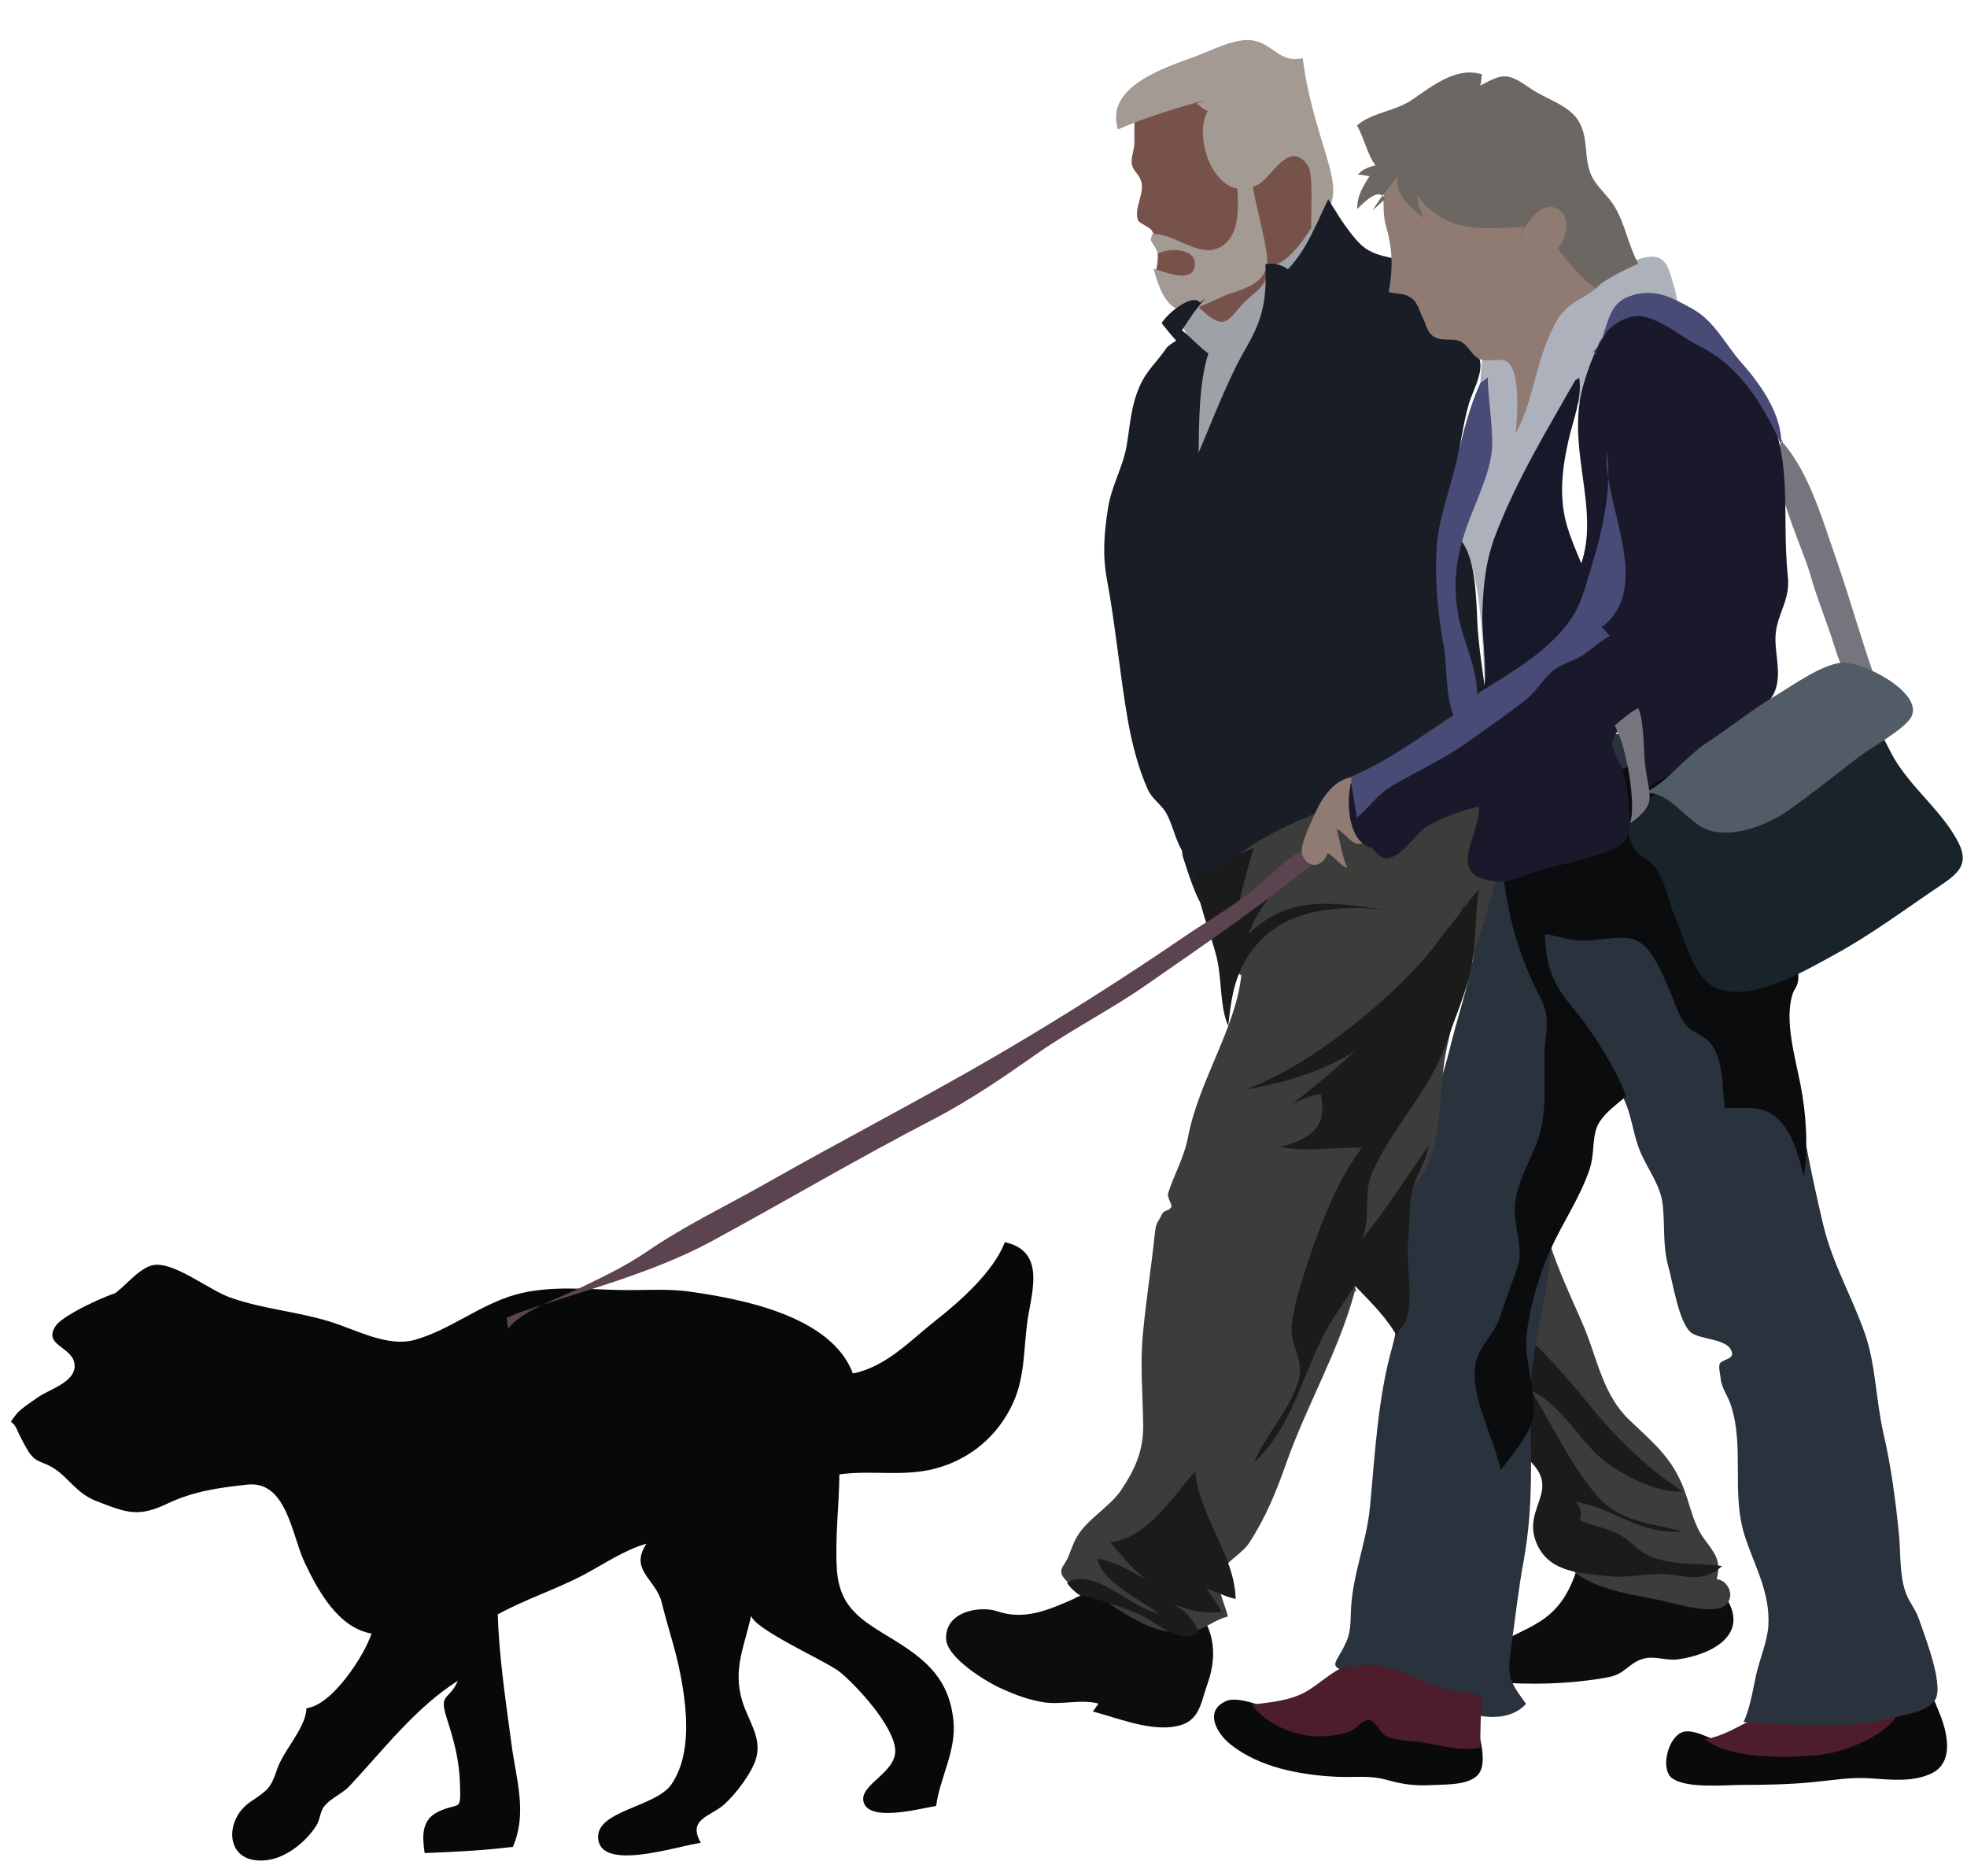 <svg width="43" height="41" viewBox="0 0 43 41" fill="none" xmlns="http://www.w3.org/2000/svg">
<path d="M34.584 33.88C34.434 34.516 34.238 35.07 33.682 35.431C33.001 35.87 32.526 35.769 32.604 36.762C33.425 36.833 34.353 36.813 35.168 36.658C35.532 36.589 35.605 36.343 35.931 36.254C36.172 36.188 36.431 36.305 36.686 36.269C37.382 36.173 38.256 35.753 37.738 34.932C37.288 34.213 35.43 33.634 34.642 34.002" fill="#0D0D0E"/>
<path d="M23.478 34.945C22.883 35.21 22.378 35.416 21.796 35.217C21.422 35.093 20.655 35.22 20.683 35.825C20.7 36.242 21.577 36.77 21.9 36.912C22.2 37.047 22.467 37.149 22.799 37.205C23.201 37.273 23.638 37.131 24.019 37.238C23.976 37.273 23.936 37.365 23.887 37.408C24.423 37.55 25.059 37.812 25.61 37.748C26.223 37.677 26.228 37.286 26.398 36.8C26.627 36.168 26.563 35.456 25.945 34.996C25.442 34.623 23.735 34.625 23.361 35.039" fill="#0D0D0E"/>
<path d="M37.811 38.124C37.498 38.102 37.026 37.733 36.744 37.875C36.446 38.028 36.309 38.666 36.54 38.856C36.84 39.103 37.715 39.014 38.068 39.014C38.589 39.014 39.11 39.004 39.636 38.953C40.078 38.912 40.446 38.841 40.871 38.869C41.313 38.897 41.796 38.961 42.215 38.767C42.718 38.534 42.589 37.886 42.378 37.395C42.251 37.1 42.317 37.123 42.007 37.065C41.443 36.958 40.726 37.471 40.215 37.647C39.572 37.87 38.403 38.318 37.811 38.163" fill="#0A0A0B"/>
<path d="M27.914 37.413C27.68 37.322 27.075 37.065 26.808 37.179C26.308 37.395 26.605 37.893 26.895 38.125C27.535 38.635 28.42 38.795 29.21 38.836C29.606 38.856 29.924 38.798 30.3 38.9C30.661 38.999 30.907 39.039 31.301 39.017C31.601 39.001 32.143 39.029 32.331 38.765C32.547 38.46 32.277 37.817 32.249 37.438C31.812 37.339 31.281 37.454 30.834 37.446C30.275 37.436 29.726 37.365 29.164 37.37C28.775 37.372 28.341 37.334 27.957 37.41" fill="#090A0A"/>
<path d="M38.788 37.41C38.242 37.529 37.823 37.934 37.264 38.015C37.838 38.457 39.042 38.427 39.741 38.363C40.336 38.307 41.495 37.875 41.594 37.189C41.04 37.07 40.311 37.268 39.741 37.321C39.419 37.352 39.048 37.339 38.74 37.446C38.75 37.474 38.786 37.438 38.834 37.446" fill="#4D1D2B"/>
<path d="M33.749 26.166C33.536 26.732 34.402 28.45 34.639 29.032C34.926 29.736 35.053 30.498 35.617 31.035C36.151 31.548 36.568 31.866 36.832 32.6C36.969 32.976 37.025 33.327 37.259 33.642C37.49 33.955 37.64 34.125 37.526 34.516C37.759 34.534 37.932 34.859 37.747 35.06C37.493 35.337 36.59 35.037 36.275 34.974C35.577 34.831 34.209 34.669 34.077 33.789C33.986 33.192 34.364 32.73 34.08 32.104C33.757 31.385 33.414 30.758 33.254 29.965C33.028 28.844 32.504 26.963 33.592 26.303" fill="#3C3C3A"/>
<path d="M33.059 29.062C33.285 28.938 34.543 30.457 34.807 30.783C35.336 31.438 36.068 32.145 36.787 32.597C36.258 32.663 35.374 32.206 34.975 31.85C34.477 31.408 34.103 30.686 33.478 30.401C33.931 31.149 34.33 32.008 34.904 32.686C35.392 33.26 36.103 33.298 36.779 33.471C35.862 33.56 35.278 32.963 34.449 32.826C34.551 32.938 34.589 33.093 34.528 33.23C34.805 33.344 35.148 33.4 35.42 33.553C35.618 33.662 35.768 33.852 35.964 33.962C36.487 34.244 37.084 34.145 37.646 34.231C37.176 34.645 36.795 34.399 36.258 34.404C35.9 34.407 35.532 34.493 35.178 34.452C34.563 34.386 33.834 34.381 33.575 33.692C33.29 32.94 34.144 32.574 33.41 31.898C32.891 31.423 32.795 31.052 32.795 30.3C32.795 29.784 33.046 29.37 33.084 28.895" fill="#1B1C19"/>
<path d="M32.759 18.59C32.774 18.552 32.786 18.511 32.797 18.47C32.438 19.154 32.344 20.216 32.197 20.973C32.072 21.629 31.857 22.257 31.699 22.899C31.394 24.14 30.865 25.309 30.672 26.564C30.522 27.504 30.7 28.49 30.439 29.428C30.118 30.559 30.062 31.753 29.948 32.943C29.877 33.685 29.579 34.396 29.536 35.133C29.513 35.525 29.549 35.674 29.369 36.015C29.173 36.391 29.028 36.434 29.547 36.561C30.24 36.732 30.881 36.803 31.511 37.191C31.986 37.486 32.904 37.748 33.361 37.242C32.959 36.696 32.949 36.625 33.041 35.967C33.127 35.347 33.193 34.744 33.307 34.122C33.531 32.897 33.462 31.789 33.455 30.564C33.455 29.54 33.783 28.577 33.882 27.568C33.948 26.861 34.212 26.16 34.362 25.448C34.51 24.732 34.906 24.305 35.353 23.771C35.681 24.244 35.651 24.668 35.856 25.169C36.017 25.56 36.306 25.908 36.349 26.34C36.4 26.821 36.342 27.232 36.479 27.715C36.573 28.051 36.697 28.877 36.952 29.113C37.145 29.296 37.806 29.24 37.864 29.575C37.887 29.715 37.625 29.718 37.592 29.817C37.567 29.901 37.607 30.04 37.615 30.132C37.633 30.335 37.77 30.506 37.834 30.701C38.141 31.616 37.844 32.622 38.136 33.553C38.349 34.226 38.703 34.795 38.657 35.547C38.631 35.885 38.469 36.264 38.39 36.61C38.324 36.909 38.25 37.38 38.113 37.639C39.277 37.7 40.245 37.834 41.379 37.547C41.64 37.481 42.169 37.41 42.314 37.136C42.489 36.8 42.067 35.733 41.94 35.364C41.871 35.166 41.727 35.006 41.661 34.813C41.526 34.442 41.551 33.972 41.516 33.575C41.442 32.816 41.343 32.053 41.17 31.316C41.008 30.599 41.005 29.822 40.764 29.136C40.474 28.312 40.057 27.616 39.854 26.76C39.615 25.741 39.386 24.651 39.262 23.614C39.094 22.198 38.771 20.905 38.428 19.517C38.194 18.574 37.961 17.677 37.399 16.867C37.206 16.584 36.985 16.213 36.657 16.069C36.136 15.835 35.145 16.041 34.657 16.247C33.887 16.572 33.529 17.166 33.135 17.845C33.018 18.046 32.98 18.239 32.784 18.384C32.898 18.33 32.98 18.346 33.104 18.31" fill="#2A323D"/>
<path d="M32.798 18.544C32.917 19.817 33.103 20.701 33.687 21.837C33.921 22.297 33.766 22.617 33.761 23.118C33.756 23.733 33.825 24.379 33.598 24.971C33.428 25.421 33.215 25.751 33.133 26.221C33.039 26.752 33.326 27.232 33.179 27.682C33.06 28.038 32.905 28.414 32.793 28.785C32.681 29.141 32.323 29.441 32.257 29.799C32.127 30.518 32.661 31.431 32.808 32.127C33.014 31.87 33.41 31.377 33.497 31.062C33.636 30.534 33.321 29.794 33.367 29.232C33.418 28.64 33.649 27.852 33.896 27.309C34.175 26.701 34.531 26.188 34.742 25.581C34.849 25.271 34.808 25.027 34.879 24.729C34.961 24.394 35.306 24.178 35.545 23.962C35.352 23.38 34.778 22.495 34.371 22.013C33.929 21.484 33.804 21.133 33.771 20.417C33.982 20.445 34.213 20.518 34.442 20.552C34.823 20.6 35.344 20.432 35.695 20.526C36.096 20.635 36.328 21.266 36.508 21.67C36.62 21.921 36.686 22.198 36.861 22.409C37.001 22.574 37.248 22.635 37.37 22.775C37.687 23.143 37.644 23.746 37.702 24.211C38.074 24.252 38.432 24.142 38.755 24.366C39.179 24.663 39.316 25.255 39.433 25.718C39.532 25.075 39.486 24.351 39.362 23.718C39.24 23.095 39.011 22.32 39.181 21.746C39.23 21.583 39.306 21.576 39.314 21.37C39.331 21.004 39.001 20.485 38.869 20.163C38.549 19.388 38.135 18.651 37.863 17.858C37.736 17.487 37.73 16.823 37.443 16.534C36.978 16.061 35.634 16.727 35.141 16.961C34.305 17.36 33.494 18.074 32.818 18.709" fill="#0B0C0E"/>
<path d="M27.136 21.316C27.019 22.462 26.2 23.644 25.972 24.849C25.883 25.314 25.649 25.71 25.535 26.086C25.509 26.165 25.626 26.335 25.608 26.376C25.562 26.473 25.448 26.447 25.407 26.529C25.296 26.762 25.275 26.686 25.242 26.994C25.169 27.69 25.059 28.386 24.991 29.09C24.917 29.797 24.98 30.432 24.991 31.138C24.998 31.713 24.813 32.114 24.508 32.572C24.261 32.935 23.784 33.194 23.558 33.565C23.463 33.718 23.41 33.891 23.352 34.03C23.255 34.259 23.087 34.317 23.308 34.549C23.402 34.65 23.69 34.681 23.827 34.757C24.056 34.882 24.284 35.087 24.513 35.227C24.973 35.499 25.331 35.692 25.87 35.687C26.307 35.679 26.47 35.423 26.843 35.334C26.775 35.032 26.541 34.645 26.703 34.348C26.828 34.117 27.163 33.949 27.311 33.72C27.679 33.151 27.898 32.605 28.119 31.98C28.576 30.691 29.265 29.535 29.618 28.221C29.628 28.196 29.674 28.256 29.679 28.254C29.308 27.949 30.991 25.931 31.184 25.52C31.557 24.734 31.445 23.746 31.628 22.902C32.043 20.971 32.986 19.306 32.892 17.258C32.831 15.896 31.588 15.106 30.279 15.276C28.795 15.469 27.606 16.323 27.186 17.764C26.881 18.816 26.134 20.511 27.128 21.322C27.146 21.266 27.158 21.207 27.166 21.149" fill="#3C3C3A"/>
<path d="M38.84 9.53C39.506 10.186 39.808 11.266 40.121 12.163C40.471 13.162 40.733 14.153 41.107 15.152C40.291 14.89 40.291 14.692 40.039 13.929C39.882 13.459 39.702 13.019 39.569 12.544C39.391 11.906 38.512 10.148 38.977 9.64" fill="#76757E"/>
<path d="M36.699 17.017C36.216 17.413 35.344 17.665 35.665 18.442C35.774 18.707 35.992 18.729 36.17 18.948C36.397 19.217 36.468 19.708 36.613 20.028C36.824 20.498 37.007 21.349 37.484 21.581C38.239 21.947 39.456 21.22 40.094 20.872C40.907 20.43 41.66 19.865 42.427 19.349C42.879 19.047 43.057 18.839 42.767 18.331C42.402 17.685 41.782 17.215 41.405 16.572C41.187 16.198 41.022 15.677 40.564 15.522C39.751 15.253 38.386 16.183 37.693 16.539C37.233 16.773 36.798 17.189 36.31 17.342" fill="#19232A"/>
<path d="M32.482 7.449C32.266 8.201 32.441 9.086 32.258 9.878C32.106 10.521 31.641 11.07 31.631 11.729C32.391 11.617 32.414 14.285 32.449 14.809C32.622 13.65 33.105 12.565 33.478 11.469C33.73 10.732 33.908 9.962 34.231 9.253C34.487 8.692 34.983 8.331 35.407 7.886C35.6 7.68 35.74 7.459 35.969 7.302C36.131 7.19 36.393 7.172 36.53 7.045C36.79 6.798 36.619 6.333 36.515 5.993C36.363 5.487 36.093 5.576 35.608 5.731C34.701 6.021 33.893 6.516 33.43 7.36C33.346 7.513 33.283 7.698 33.27 7.863C33.265 7.538 33.102 7.413 32.795 7.388C32.614 7.373 32.408 7.332 32.485 7.49" fill="#ADB1BC"/>
<path d="M25.843 17.647C26.026 17.985 25.747 18.396 25.871 18.767C25.957 19.024 26.163 19.708 26.336 19.855C26.491 19.672 26.478 19.405 26.598 19.2C26.722 18.981 26.938 18.806 27.131 18.651C27.558 18.31 28.059 18.081 28.57 17.86C29.805 17.327 31.142 16.938 32.499 17.154C32.743 16.058 32.336 14.671 32.293 13.548C32.242 12.244 32.151 11.088 30.494 11.599C29.525 11.899 28.814 12.325 28.171 13.126C27.442 14.028 27.083 14.869 26.636 15.911C26.494 16.234 26.163 17.596 25.846 17.731" fill="#191D26"/>
<path d="M33.937 13.271C35.474 11.797 34.115 10.135 34.613 8.417C34.831 7.663 35.276 6.55 36.229 6.633C37.141 6.712 37.675 7.696 38.199 8.295C39.314 9.586 38.92 11.075 39.083 12.59C39.139 13.103 38.877 13.373 38.821 13.82C38.773 14.232 38.953 14.666 38.813 15.073C38.636 15.579 37.843 15.962 37.39 16.277C36.996 16.554 36.592 16.9 36.168 17.119C36.094 17.154 36 17.268 35.944 17.324C35.855 16.753 35.934 16.166 35.858 15.607C35.65 15.772 35.294 15.955 35.251 16.194C35.212 16.382 35.436 16.692 35.489 16.88C35.576 17.187 35.617 17.573 35.617 17.899C35.617 18.445 35.477 18.493 34.941 18.679C34.488 18.837 34.011 18.91 33.551 19.055C33.263 19.144 32.999 19.302 32.702 19.268C31.558 19.141 32.356 18.313 32.333 17.629C31.975 17.701 31.525 17.871 31.203 18.061C30.946 18.214 30.633 18.753 30.318 18.758C30.054 18.763 29.838 18.277 29.744 18.028C29.591 17.632 29.647 17.406 29.955 17.103C30.844 16.234 32.143 15.706 33.136 14.966C33.456 14.725 33.683 14.562 33.761 14.163C33.822 13.843 33.739 13.401 34.056 13.215" fill="#19192B"/>
<path d="M34.437 8.31C33.801 9.428 33.161 10.48 32.698 11.68C32.477 12.254 32.426 12.783 32.406 13.385C32.386 13.985 32.556 14.755 32.391 15.332C32.744 15.174 33.026 14.811 33.356 14.592C33.705 14.363 34.073 14.175 34.411 13.926C34.815 13.632 34.973 13.598 34.853 13.116C34.713 12.562 34.441 12.084 34.271 11.543C34.076 10.922 34.139 10.3 34.279 9.667C34.373 9.222 34.594 8.707 34.523 8.259" fill="#18182B"/>
<path d="M26.402 6.135C26.204 6.46 25.901 6.694 25.729 7.032C26.275 7.416 26.059 8.943 26.011 9.474C25.972 9.962 25.97 10.305 26.458 9.871C27.042 9.347 27.223 8.516 27.52 7.825C27.739 7.309 28.038 6.816 28.382 6.374C28.725 5.932 29.95 4.707 28.778 4.326C27.795 4.008 26.918 5.571 26.364 6.176" fill="#9EA1A5"/>
<path d="M24.957 2.227C24.739 2.438 24.813 2.885 24.797 3.159C24.787 3.289 24.724 3.449 24.741 3.571C24.767 3.751 24.881 3.772 24.942 3.95C25.036 4.224 24.782 4.539 24.876 4.811C24.894 4.875 25.128 4.958 25.181 5.042C25.245 5.141 25.303 5.406 25.308 5.53C25.336 6.026 25.069 6.008 25.636 6.26C25.997 6.42 26.093 6.638 26.388 6.88C26.785 7.197 26.866 6.976 27.158 6.653C27.387 6.394 27.799 6.224 27.672 5.817C28.093 5.85 28.464 5.294 28.673 4.969C29 4.45 28.962 3.523 28.688 2.969C28.383 2.354 27.245 1.863 26.599 1.828C26.18 1.807 25.143 1.871 24.881 2.237" fill="#77524A"/>
<path d="M26.328 2.191C25.703 2.366 25.019 2.575 24.44 2.829C24.14 1.889 25.479 1.474 26.119 1.238C26.485 1.106 27.014 0.811 27.41 0.887C27.847 0.974 27.98 1.388 28.48 1.271C28.564 2.011 28.785 2.709 28.994 3.403C29.227 4.188 29.24 4.473 28.676 5.116C28.633 4.837 28.734 3.83 28.59 3.619C28.191 3.032 27.799 3.868 27.515 4.028C26.615 4.544 26.046 3.03 26.404 2.422C26.287 2.399 26.246 2.303 26.152 2.267" fill="#A49A94"/>
<path d="M25.185 5.121C25.635 5.081 26.161 5.596 26.587 5.441C27.182 5.225 27.058 4.367 27.037 3.914C27.111 3.884 27.276 3.863 27.355 3.884C27.434 4.443 27.602 4.966 27.688 5.515C27.779 6.092 27.406 6.252 26.88 6.422C26.61 6.511 26.082 6.837 25.795 6.773C25.449 6.694 25.297 6.161 25.218 5.873C25.426 5.927 26.095 6.229 26.12 5.785C26.145 5.414 25.525 5.414 25.314 5.548C25.289 5.449 25.2 5.33 25.154 5.248" fill="#A49A94"/>
<path d="M26.352 6.516C26.159 6.732 25.991 6.979 25.839 7.218C26.04 7.385 26.21 7.573 26.416 7.728C26.21 8.353 26.212 9.233 26.202 9.893C26.522 9.151 26.84 8.292 27.242 7.601C27.618 6.956 27.691 6.529 27.663 5.777C27.836 5.736 28.019 5.787 28.156 5.886C28.573 5.444 28.779 4.885 29.036 4.354C29.214 4.653 29.513 5.134 29.775 5.37C30.131 5.683 30.66 5.601 31.028 5.845C31.463 6.135 31.737 6.953 32.024 7.4C32.121 7.548 32.314 7.718 32.352 7.881C32.418 8.17 32.194 8.549 32.113 8.818C31.958 9.355 31.902 9.916 31.785 10.463C31.727 10.737 31.663 11.007 31.623 11.289C31.552 11.797 31.544 11.812 31.104 12.109C30.619 12.437 29.681 12.892 29.399 13.352C28.99 14.028 29.018 14.785 28.461 15.413C27.897 16.048 27.404 16.737 26.896 17.416C26.642 17.753 26.261 18.457 25.839 18.592C25.684 18.33 25.625 17.987 25.483 17.753C25.376 17.576 25.183 17.464 25.089 17.25C24.881 16.785 24.744 16.244 24.657 15.751C24.479 14.737 24.388 13.685 24.2 12.674C24.098 12.14 24.136 11.642 24.223 11.101C24.299 10.61 24.555 10.209 24.634 9.71C24.71 9.253 24.723 8.877 24.914 8.442C25.066 8.092 25.308 7.896 25.498 7.609C25.539 7.55 25.661 7.482 25.712 7.444C25.6 7.322 25.496 7.192 25.394 7.065C25.521 6.839 26.075 6.402 26.233 6.613" fill="#191D26"/>
<path d="M30.532 3.462C30.214 3.431 30.206 4.62 30.288 4.902C30.44 5.423 30.458 5.81 30.359 6.386C30.608 6.437 30.699 6.404 30.854 6.516C31.009 6.628 31.03 6.816 31.106 6.951C31.174 7.078 31.185 7.238 31.317 7.339C31.513 7.487 31.746 7.372 31.934 7.467C32.105 7.553 32.166 7.766 32.344 7.848C32.519 7.929 32.786 7.804 32.946 7.909C33.251 8.102 33.167 9.184 33.134 9.466C33.507 8.801 33.563 8.003 33.881 7.317C33.998 7.068 34.061 6.902 34.285 6.709C34.544 6.486 34.969 6.371 35.093 6.033C35.266 5.553 34.89 4.59 34.654 4.173C34.262 3.492 33.484 3.271 32.753 3.174C32.387 3.124 30.829 3.268 30.636 3.662" fill="#8F7B72"/>
<path d="M30.01 4.593C30.167 4.321 30.378 4.094 30.559 3.843C30.465 4.237 30.848 4.549 31.136 4.77C31.047 4.615 30.991 4.443 30.973 4.265C31.616 5.114 32.406 5.002 33.321 4.959C33.285 5.058 33.265 5.162 33.197 5.246C33.308 4.992 33.629 4.397 34.002 4.544C34.371 4.689 34.256 5.2 34.056 5.426C34.277 5.734 34.561 6.074 34.869 6.293C35.151 6.077 35.517 5.896 35.812 5.762C35.598 5.365 35.532 4.918 35.303 4.527C35.179 4.313 35.003 4.171 34.869 3.975C34.587 3.576 34.754 3.101 34.531 2.682C34.33 2.303 33.794 2.168 33.463 1.937C32.947 1.579 32.869 1.602 32.355 1.871C32.393 1.792 32.376 1.696 32.399 1.627C31.834 1.444 31.293 1.894 30.861 2.186C30.508 2.43 29.951 2.471 29.664 2.745C29.822 3.012 29.89 3.38 30.071 3.617C29.921 3.645 29.773 3.708 29.682 3.82C29.776 3.81 29.855 3.848 29.941 3.848C29.801 4.064 29.657 4.3 29.672 4.567C29.85 4.392 30.157 4.084 30.277 4.354" fill="#6C6762"/>
<path d="M34.887 7.769C34.872 7.342 35.459 6.846 35.891 6.913C36.328 6.984 36.767 7.375 37.159 7.568C38.038 8.01 38.546 8.849 38.943 9.731C38.955 9.075 38.521 8.437 38.066 7.924C37.715 7.527 37.476 7.012 36.998 6.75C36.541 6.498 36.15 6.277 35.608 6.481C35.06 6.689 35.189 7.294 34.836 7.685" fill="#484B75"/>
<path d="M35.977 17.337C36.526 17.289 36.879 18.011 37.385 18.155C37.928 18.313 38.655 18.023 39.092 17.716C39.618 17.345 40.137 16.923 40.655 16.532C40.912 16.336 41.644 15.932 41.783 15.67C42.06 15.139 40.688 14.432 40.248 14.486C39.799 14.539 39.202 14.974 38.823 15.2C38.292 15.515 37.806 15.911 37.293 16.247C36.871 16.524 36.404 17.121 36.015 17.294" fill="#515C66"/>
<path d="M35.352 15.975C35.545 16.335 35.771 17.538 35.639 17.995C36.269 17.543 36.03 17.4 35.959 16.666C35.921 16.29 35.949 15.82 35.814 15.477C35.629 15.573 35.456 15.726 35.301 15.855" fill="#76757E"/>
<path d="M2.607 28.247C2.407 28.267 1.393 28.735 1.227 28.968C0.91 29.416 1.606 29.426 1.631 29.837C1.654 30.214 1.072 30.366 0.821 30.547C0.699 30.633 0.44 30.801 0.353 30.915C0.16 31.177 0.259 30.986 0.376 31.258C0.417 31.357 0.557 31.627 0.628 31.736C0.798 31.987 0.928 31.934 1.174 32.092C1.509 32.305 1.672 32.641 2.102 32.808C2.783 33.072 3.019 33.169 3.667 32.862C4.234 32.592 4.8 32.516 5.41 32.45C6.257 32.361 6.376 33.532 6.648 34.127C6.938 34.752 7.393 35.583 8.122 35.705C7.972 36.175 7.263 37.276 6.699 37.337C6.691 37.761 6.198 38.254 6.058 38.671C5.913 39.098 5.858 39.123 5.466 39.39C4.884 39.789 4.912 40.77 5.835 40.658C6.259 40.607 6.691 40.257 6.915 39.903C7.004 39.766 6.988 39.601 7.098 39.469C7.243 39.296 7.484 39.207 7.642 39.037C8.386 38.244 9.077 37.329 10.01 36.737C9.814 37.184 9.591 36.999 9.763 37.545C9.931 38.071 10.035 38.45 10.056 38.991C10.076 39.644 10.051 39.367 9.568 39.606C9.199 39.789 9.235 40.168 9.283 40.503C9.924 40.48 10.574 40.447 11.212 40.368C11.537 39.614 11.278 38.877 11.181 38.117C11.059 37.202 10.907 36.201 10.882 35.286C11.471 34.963 12.119 34.752 12.722 34.442C13.169 34.208 13.649 33.876 14.132 33.741C13.746 34.323 14.343 34.513 14.467 35.034C14.592 35.545 14.77 36.059 14.869 36.572C15.019 37.337 15.131 38.343 14.676 39.004C14.333 39.499 13.039 39.573 13.075 40.173C13.12 40.915 14.77 40.361 15.321 40.279C15.016 39.758 15.542 39.703 15.835 39.438C16.081 39.217 16.439 38.752 16.531 38.427C16.655 37.969 16.358 37.614 16.231 37.194C15.997 36.447 16.31 35.926 16.437 35.222C16.172 35.487 18.043 36.287 18.361 36.546C18.724 36.844 19.529 37.71 19.57 38.241C19.606 38.745 18.79 38.999 18.876 39.377C18.983 39.845 20.145 39.522 20.465 39.474C20.546 38.856 20.909 38.269 20.843 37.614C20.752 36.706 20.254 36.285 19.545 35.847C18.833 35.41 18.335 35.154 18.292 34.254C18.256 33.583 18.343 32.892 18.35 32.226C19.062 32.127 19.74 32.285 20.447 32.099C21.207 31.898 21.819 31.385 22.147 30.663C22.434 30.038 22.366 29.362 22.488 28.704C22.604 28.066 22.782 27.332 21.967 27.151C21.718 27.797 20.991 28.44 20.462 28.857C19.903 29.296 19.372 29.878 18.645 30.02C18.17 28.757 16.201 28.389 15.057 28.229C14.561 28.16 14.04 28.209 13.542 28.196C12.795 28.181 11.99 28.092 11.26 28.3C10.485 28.521 9.832 29.073 9.067 29.286C8.467 29.454 7.774 29.057 7.194 28.882C6.48 28.663 5.756 28.615 5.039 28.363C4.589 28.206 3.881 27.634 3.423 27.644C2.999 27.657 2.658 28.297 2.244 28.417C2.239 28.514 2.246 28.608 2.262 28.704" fill="#070808"/>
<path d="M26.139 19.075C26.161 19.721 26.451 20.326 26.601 20.941C26.715 21.416 26.662 22.003 26.85 22.427C26.929 21.65 27.043 21.037 27.638 20.478C28.344 19.812 29.457 19.787 30.37 19.899C29.213 19.744 28.212 19.52 27.3 20.412C27.465 19.878 27.966 19.367 28.243 18.887C27.722 19.101 27.371 19.51 27.048 19.975C27.122 19.495 27.269 18.999 27.407 18.539C27.076 18.636 26.431 19.119 26.177 19.075" fill="#1B1C19"/>
<path d="M23.639 34.892C23.517 34.816 23.405 34.714 23.324 34.597C23.906 34.224 24.773 35.189 25.327 35.263C24.897 34.943 24.142 34.617 23.98 34.071C24.648 34.158 25.189 34.742 25.871 34.846C25.202 34.849 24.666 34.18 24.277 33.715C25.096 33.604 25.634 32.712 26.13 32.16C26.201 33.113 26.994 33.995 27.012 34.948C26.791 34.907 26.585 34.783 26.374 34.722C26.483 34.877 26.608 35.062 26.707 35.225C26.259 35.291 26.01 35.182 25.611 35.057C25.911 35.177 26.092 35.408 26.211 35.687C25.751 35.962 25.278 35.441 24.884 35.276C24.653 35.177 23.683 34.811 23.596 34.895" fill="#1B1C19"/>
<path d="M11.078 28.798C11.177 28.77 11.269 28.717 11.358 28.686C12.743 28.214 14.257 27.832 15.551 27.134C17.169 26.257 18.753 25.319 20.394 24.47C21.203 24.051 21.967 23.525 22.709 23.004C23.457 22.486 24.282 22.066 25.022 21.553C26.366 20.62 27.731 19.69 28.984 18.648C28.867 18.259 28.732 18.453 28.511 18.564C28.099 18.775 27.736 19.164 27.378 19.459C26.908 19.848 26.392 20.13 25.891 20.473C24.532 21.401 23.144 22.28 21.721 23.108C20.082 24.059 18.384 24.935 16.738 25.87C15.881 26.356 14.964 26.793 14.156 27.347C13.688 27.667 13.21 27.896 12.694 28.145C12.265 28.353 11.376 28.661 11.106 29.045" fill="#5B4350"/>
<path d="M32.058 19.573C32.068 19.871 31.725 20.181 31.56 20.412C31.133 21.007 30.62 21.528 30.066 22.005C29.227 22.73 28.284 23.406 27.25 23.81C28.053 23.678 28.93 23.413 29.619 22.974C29.181 23.39 28.714 23.761 28.244 24.137C28.442 24.044 28.65 23.932 28.871 23.914C29.034 24.643 28.653 24.892 27.987 25.07C28.572 25.182 29.184 25.068 29.771 25.088C29.166 25.896 28.795 26.946 28.488 27.904C28.386 28.224 28.229 28.78 28.234 29.098C28.246 29.433 28.488 29.738 28.401 30.112C28.259 30.745 27.659 31.365 27.42 31.954C28.244 31.212 28.467 30.046 28.973 29.106C29.159 28.758 29.418 28.435 29.611 28.094C29.987 28.486 30.32 28.798 30.584 29.284C30.483 29.065 30.678 29.042 30.747 28.831C30.816 28.61 30.818 28.338 30.808 28.107C30.795 27.728 30.752 27.388 30.79 27.017C30.831 26.638 30.782 26.265 30.907 25.901C31.014 25.596 31.181 25.362 31.232 25.037C30.673 25.843 30.17 26.638 29.537 27.378C30.084 26.928 29.753 26.206 29.987 25.652C30.409 24.669 31.247 23.858 31.603 22.834C31.766 22.361 31.967 21.891 32.106 21.401C32.289 20.742 32.223 20.082 32.333 19.444C32.206 19.573 32.084 19.711 32.007 19.871" fill="#1B1C19"/>
<path d="M29.527 36.389C29.143 36.465 28.795 36.882 28.419 37.042C28.081 37.187 27.735 37.212 27.369 37.258C27.656 37.687 28.332 37.959 28.825 37.954C29.054 37.952 29.316 37.924 29.527 37.837C29.641 37.791 29.791 37.581 29.933 37.596C30.066 37.611 30.175 37.878 30.297 37.944C30.51 38.063 30.871 38.045 31.115 38.086C31.529 38.155 31.926 38.282 32.358 38.203C32.365 37.85 32.36 37.428 32.411 37.087C32.116 36.963 31.768 36.986 31.458 36.879C31.102 36.755 30.774 36.572 30.406 36.47C30.121 36.396 29.855 36.333 29.578 36.465" fill="#4D1D2B"/>
<path d="M30.031 17.009C29.332 16.826 28.968 17.263 28.722 17.837C28.646 18.015 28.392 18.503 28.473 18.694C28.618 19.027 28.933 18.928 29.022 18.648C29.187 18.729 29.281 18.91 29.456 18.971C29.339 18.732 29.301 18.402 29.223 18.127C29.413 18.198 29.53 18.47 29.738 18.442C29.871 18.424 30.224 18.041 30.407 17.965C30.216 17.718 30.244 17.38 30.198 17.08C30.135 17.062 30.061 17.045 29.995 17.052" fill="#8F7B72"/>
<path d="M29.539 17.095C29.404 17.596 29.488 18.684 30.251 18.531C31.559 18.269 30.403 15.891 29.504 17.182" fill="#19192B"/>
<path d="M32.466 8.158C32.136 8.793 31.985 9.449 31.825 10.142C31.681 10.765 31.437 11.362 31.404 12.005C31.368 12.709 31.429 13.433 31.561 14.125C31.642 14.577 31.592 15.22 31.777 15.629C31.086 16.084 30.293 16.668 29.533 16.976C29.546 17.283 29.63 17.57 29.658 17.87C29.925 17.667 30.102 17.367 30.428 17.179C30.964 16.861 31.538 16.607 32.049 16.244C32.484 15.937 32.913 15.639 33.332 15.314C33.607 15.103 33.744 14.816 33.973 14.643C34.163 14.501 34.486 14.414 34.654 14.287C34.837 14.147 34.987 14.015 35.198 13.896C35.152 13.868 35.073 13.748 35.012 13.713C36.171 12.831 35.04 11.04 35.124 9.873C35.246 10.595 35.035 11.601 34.814 12.305C34.697 12.674 34.608 13.095 34.402 13.436C33.942 14.198 33.01 14.707 32.288 15.169C32.296 14.59 31.955 13.959 31.866 13.375C31.762 12.699 31.838 12.16 32.059 11.527C32.247 10.994 32.593 10.318 32.618 9.774C32.636 9.283 32.529 8.732 32.524 8.244C32.478 8.308 32.42 8.32 32.364 8.371" fill="#484B75"/>
</svg>
